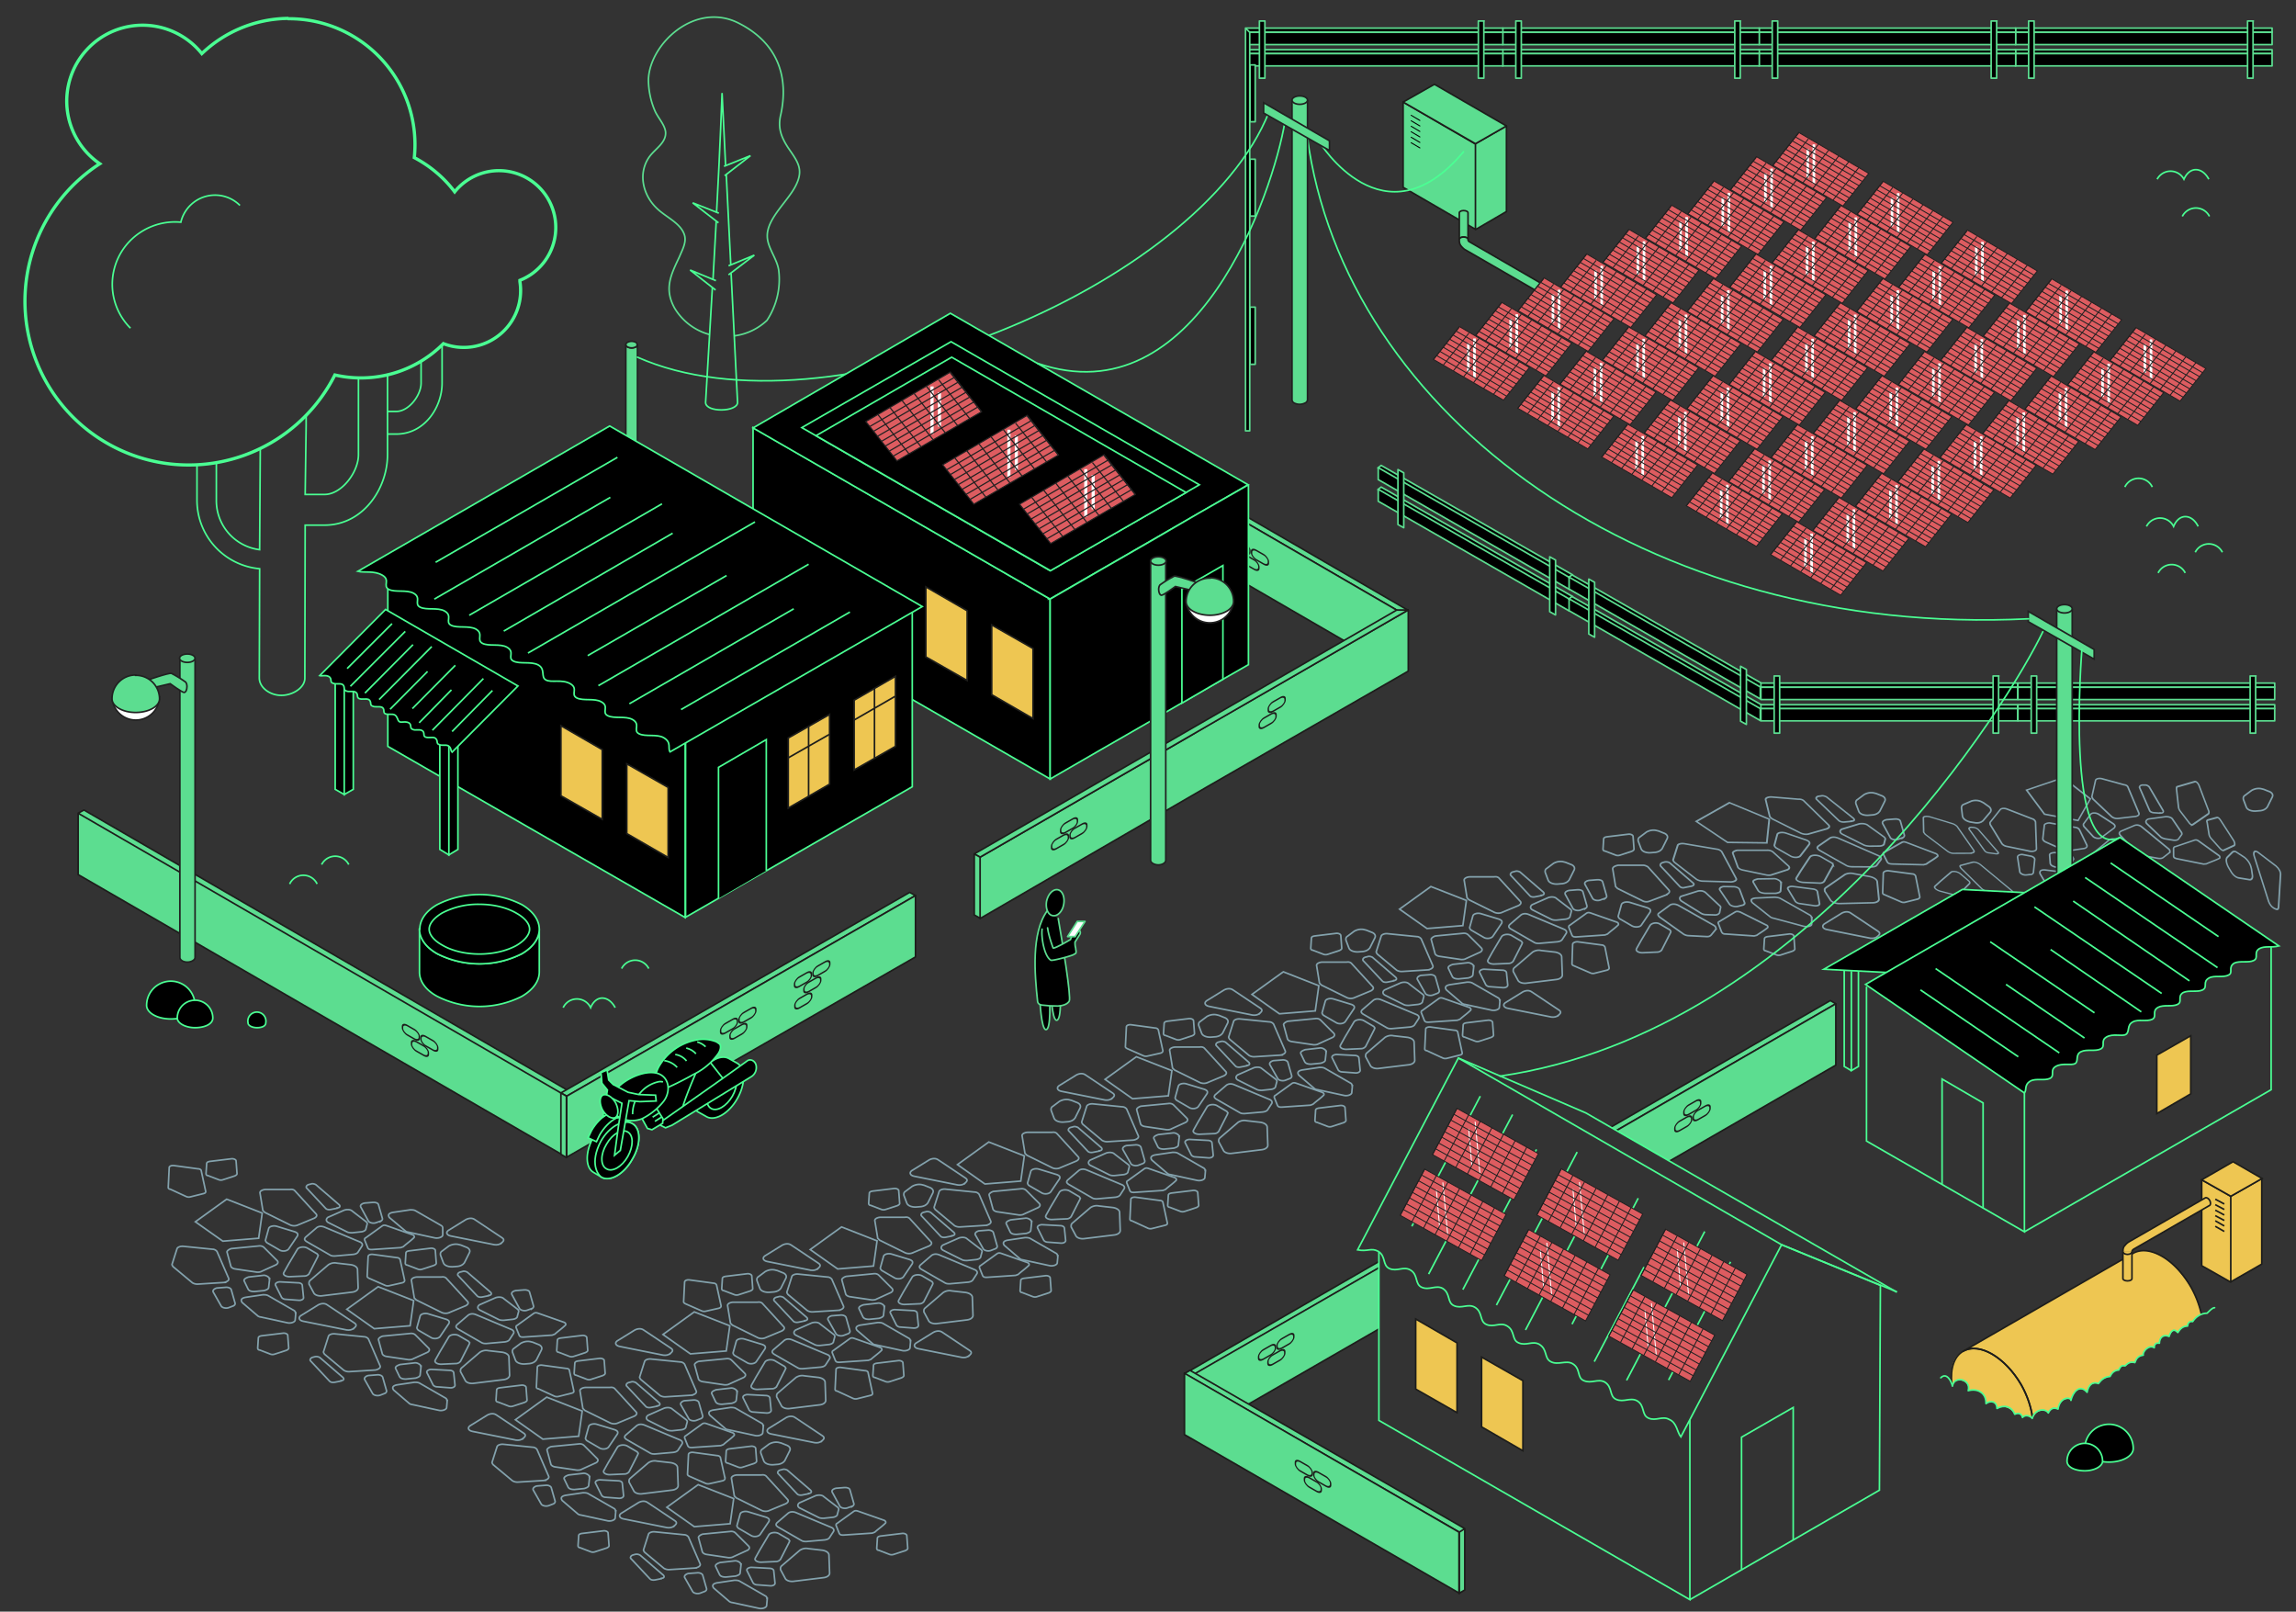 <svg xmlns="http://www.w3.org/2000/svg" xmlns:xlink="http://www.w3.org/1999/xlink" width="711" height="499" fill="none" viewBox="0 0 711 499"><rect x="0" y="0" width="711" height="499" fill="#333333" stroke="none"/><defs><path id="a" d="M294.8 382.7l-2 .4c-.6.1-1.2 0-1.5-.3l-6-6.4c-.2-.4.1-.8.6-1l.8-.2c.5-.2 1.1 0 1.5.2l7.2 6.2c.6.6 0 1-.6 1zm23.8 9.1c-1 1-2.2 1.8-3.3 2.8l-.8.3-8.9.6c-.6 0-1 0-1.3-.5l-1-2.5c0-.2 0-.5.3-.6l5-3.6c.5-.4.9-.4 1.5-.2l8 2.8c.6.2.7.7.5.9zm-30.9-6l-5.3 2.2a3 3 0 01-2.1-.1l-7.9-3.9-.6-.6-.9-5.5c0-.6 1-1 1.8-1h7.5c.6-.1 1.2 0 1.6.5l6.5 7.1c.5.6-.2 1.1-.6 1.3zm-16.1-1.6l-1.1 7.8-11.1.9-8.5-6 9.7-7zm32.5 3.4l-.4 1.5c0 .4-.6.8-1.4.9l-2.8.3c-.5 0-1 0-1.5-.2l-6-3c-.8-.5-.6-1.2 0-1.6l5-2.2c1-.3 2-.2 2.5.3l4.3 3.3c.2.2.4.5.3.7zm-21.6 3.7l-2.7 4c-.5.7-2 .9-2.9.3l-3.8-2.2c-.3-.2-.5-.6-.5-.8l1-3.6c.2-.7 1.5-1 2.5-.7l5.6 1.7c1 .4 1 .8.8 1.3zm20 3.1l-1.3 2c-.4.4-.8.5-1.4.6l-5.7.5c-.5 0-1 0-1.5-.3l-7.3-4.2c-.7-.5-.7-.8-.3-1.3l3.5-3c.7-.5 1.6-.5 2.5-.1l11 4.6c.7.4.7.9.5 1.2zm-26.6 5.8l-4.4 2c-.5.3-1 .3-1.5.3l-6.8-1c-.7-.1-1.2-.5-1.3-.8l-1.2-4.4c-.1-.4.8-1 1.4-1.1l8.3-.8c.7-.1 1.3 0 1.8.5l4 4c.5.5.2 1-.3 1.3zm-16.2 5.5l-8 .5a3 3 0 01-1.7-.4l-6-5c-.2-.3-.4-.6-.3-.8l1.5-4.7c.1-.5 1-.9 2-.8l9 .9c.6 0 1.1.3 1.4.7l3.6 8.3c.3.7-.8 1.2-1.5 1.3zm29.2-8.3l-.1.3-2.7 5.3a1.8 1.8 0 01-1.5.7l-4.5.2c-1 0-1.9-.4-1.9-1l.1-.3 1.4-2.5 2.8-4.7c.5-.7 2-.9 3-.4l2.9 1.7a.9.9 0 01.5.7zm12.4 9.9c0 .7-.8 1.3-2 1.4l-9 1.1c-1.2.2-2.5-.2-2.8-1l-1.4-2.6v-.4a1 1 0 01.4-.8l5.6-4.8c.8-.5 1.7-.7 2.6-.5l4.4.5c1.1.2 1.9.7 2 1.4zm-27.4-2.8l-.3 2.7c0 .5-.7.8-1.4 1l-3 .3c-1 0-1.7-.2-2-.8l-1.2-2.5c-.2-.6.8-1 1.4-1.2l4.4-.5c1-.2 2.1.7 2 1zm10.5 5.9c0 .5-.7.9-1.6.8l-4-.3c-.5 0-1-.3-1.2-.6l-1.9-3.8c-.2-.6.7-1 1.4-1l5.6.3c.7 0 1.2.3 1.3.7zm-21.9 2.6l-1.3.5c-.9.3-2 0-2.3-.5l-2.5-4.4c-.2-.6.6-1.1 1.2-1.2l2.6-.2c.8-.1 1.6.2 1.8.7l1.2 4.2c.1.4-.3.8-.7.9zm19.5 2.1l-.2 2.2c0 .6-1.2 1.1-2.3.9l-8.3-1.8a2 2 0 01-.9-.3l-4.9-4.2c-.7-1 .1-1.4 1-1.6l5.4-.8c.6 0 1.2 0 1.7.3l8 4.6c.3.2.4.5.4.7z"/><path id="o" d="M523.7 274.4l-2 .4c-.6.2-1.2 0-1.5-.3l-6-6.4c-.2-.4.1-.8.6-1l.7-.2c.6-.1 1.2 0 1.6.3l7.2 6.2c.6.5 0 .9-.6 1zm7.6 13.4l-1.4 1.7c-.4.4-.7.5-1.3.5l-5.8-.3a3 3 0 01-1.5-.5L514 284c-.7-.6-.7-1-.2-1.3l3.4-2.5c.7-.4 1.7-.3 2.5.1l11 6.2c.8.5.7 1 .6 1.3zM516.2 277l-5.3 2c-.7.3-1.4.3-2.1 0l-7.9-3.9-.6-.6-.9-5.5c0-.6 1-1 1.8-1.1h7.6c.5 0 1 .2 1.5.5l6.5 7.2c.5.6-.2 1.1-.6 1.3zm1.2 11.5l-.1.3-2.7 5.3a1.8 1.8 0 01-1.5.7l-4.5.2c-1 0-1.9-.4-1.9-1l.1-.3 1.4-2.5 2.8-4.7c.5-.7 2-1 3-.4l2.9 1.7a.9.9 0 01.5.7z"/><path id="h" stroke="#83a2ad" stroke-width=".5" d="M288.9 369.3l-1.6 3.2c-.5.7-1.3 1-2 1.1l-1.2.1c-1.5.2-3-.3-3.3-1.2l-.9-2.4c-.1-.5 0-1 .6-1.3l2-1.5c1.3-.7 2.5-.7 3.7-.3l1.5.6c1 .3 1.5 1 1.2 1.7z"/></defs><use id="b" stroke="#83a2ad" stroke-width=".5" display="inline" xlink:href="#a"/><use width="100%" height="100%" transform="translate(45.6 -26.3)" xlink:href="#b"/><use width="100%" height="100%" transform="translate(-45.6 26.3)" xlink:href="#b"/><use width="100%" height="100%" transform="translate(-44.4 79.8)" xlink:href="#b"/><use width="100%" height="100%" transform="translate(-91.3 52.7)" xlink:href="#b"/><use width="100%" height="100%" transform="translate(-143.5 18.5)" xlink:href="#b"/><use width="100%" height="100%" transform="translate(91.3 -52.7)" xlink:href="#b"/><use width="100%" height="100%" transform="translate(136.8 -79)" xlink:href="#b"/><use width="100%" height="100%" transform="translate(182.5 -105.4)" xlink:href="#b"/><use width="100%" height="100%" transform="matrix(1.099 .091 .057 .954 227.5 -137.6)" xlink:href="#b"/><path id="e" fill="none" stroke="#83a2ad" stroke-width=".5" d="M300.2 419.7c-.7.6-1.5.7-2.3.6l-13.5-2.7c-1.1-.2-1.7-1-.8-1.7l5.5-3.4c1-.5 2-.5 2.7 0l8.4 5.6c.9.6.6 1 0 1.6z" display="inline"/><path id="c" fill="none" stroke="#83a2ac" stroke-width=".5" d="M325.5 399.6c0 .3-.3.5-.7.7l-3.7 1.2a2 2 0 01-1.2 0l-3.4-1.3c-.4 0-.6-.3-.6-.6l.2-3.1c0-.4.4-.6 1-.7l6.6-.8c.7-.1 1.4.2 1.5.6z" display="inline"/><use width="100%" height="100%" transform="translate(-44.4 79.8)" xlink:href="#c"/><use width="100%" height="100%" transform="translate(91.3 -52.7)" xlink:href="#c"/><g id="d" stroke="#83a2ad" display="inline"><path stroke-width=".5" d="M270.2 431.5c0 .3-.3.5-.8.6l-4 1a2 2 0 01-1.2-.1l-5-2.3c-.4 0-.6-.3-.6-.5l.3-6.2c0-.4.7-.7 1.5-.6l7.4 1c.5 0 .9.2 1 .5l1.4 6.5s0 0 0 0z"/><use width="100%" height="100%" transform="translate(-45.6 26.3)" xlink:href="#c"/></g><use id="f" width="100%" height="100%" x="0" y="0" display="inline" transform="translate(91.3 -52.7)" xlink:href="#d"/><use width="100%" height="100%" transform="translate(-92.5 -.7)" xlink:href="#d"/><use width="100%" height="100%" transform="translate(-92.5 -.7)" xlink:href="#e"/><use width="100%" height="100%" transform="translate(-138.1 25.6)" xlink:href="#e"/><use width="100%" height="100%" transform="translate(-143.5 18.5)" xlink:href="#c"/><use width="100%" height="100%" transform="translate(-162.3 33.9)" xlink:href="#c"/><use id="k" width="100%" height="100%" x="0" y="0" display="inline" transform="translate(-1.3 -53.4)" xlink:href="#e"/><use id="n" width="100%" height="100%" x="0" y="0" display="inline" transform="translate(-46.9 -27)" xlink:href="#c"/><path id="g" fill="none" stroke="#83a2ad" stroke-width=".5" d="M288.9 369.3l-1.6 3.2c-.5.7-1.3 1-2 1.1l-1.2.1c-1.5.2-3-.3-3.3-1.2l-.9-2.4c-.1-.5 0-1 .6-1.3l2-1.5c1.3-.7 2.5-.7 3.7-.3l1.5.6c1 .3 1.5 1 1.2 1.7z" display="inline"/><use width="100%" height="100%" transform="translate(91.3 -52.7)" xlink:href="#f"/><use width="100%" height="100%" transform="translate(-121.2 48.6)" xlink:href="#g"/><g id="i" display="inline"><g transform="translate(-45.5 26.4)"><use width="100%" height="100%" transform="translate(-1.3 -53.4)" xlink:href="#e"/><use width="100%" height="100%" transform="translate(-46.9 -27)" xlink:href="#c"/><use stroke-width=".5" xlink:href="#h"/></g><path stroke="#83a2ac" stroke-width=".5" d="M223.3 404.4c0 .3-.3.6-.8.7l-4 .9a2 2 0 01-1.2-.1l-5-2.2c-.4-.2-.6-.4-.6-.6l.3-6.1c0-.5.7-.8 1.5-.7l7.4 1c.5 0 .9.3 1 .6l1.4 6.4v.1z"/></g><use width="100%" height="100%" transform="translate(1.2 53.4)" xlink:href="#i"/><use width="100%" height="100%" transform="translate(-98 -7.9)" xlink:href="#i"/><use width="100%" height="100%" transform="translate(136.8 -79)" xlink:href="#i"/><g id="l" display="inline"><use width="100%" height="100%" transform="translate(-136.9 79)" xlink:href="#c"/><use width="100%" height="100%" transform="translate(-91.3 52.7)" xlink:href="#e"/><path stroke="#83a2ad" stroke-width=".5" d="M204.8 488.8l-2 .4c-.6.1-1.2 0-1.5-.3l-6-6.4c-.2-.4.1-.8.6-1l.7-.2c.6-.2 1.2 0 1.6.2l7.2 6.2c.6.6 0 1-.6 1z"/></g><path id="j" fill="none" stroke="#83a2ad" stroke-width=".5" d="M263.8 466.4l-1.4.5c-.8.3-2 0-2.3-.5l-2.4-4.4c-.3-.6.5-1.1 1.2-1.2l2.5-.2c.9-.1 1.7.2 1.8.7l1.2 4.2c.2.5-.3.8-.6 1z" display="inline"/><use width="100%" height="100%" transform="translate(-99.2 -61.2)" xlink:href="#j"/><g transform="translate(136.9 -79)"><use width="100%" height="100%" transform="translate(-46.9 -27)" xlink:href="#c"/><use stroke-width=".5" xlink:href="#h"/></g><use width="100%" height="100%" transform="translate(45.6 -26.3)" xlink:href="#k"/><use id="m" width="100%" height="100%" x="0" y="0" display="inline" transform="translate(45.6 -26.3)" xlink:href="#g"/><use width="100%" height="100%" transform="translate(-190.4 -8.6)" xlink:href="#b"/><use width="100%" height="100%" transform="translate(-99.2 -61.2)" xlink:href="#l"/><use width="100%" height="100%" transform="translate(-146 -88.3)" xlink:href="#j"/><path stroke="#83a2ad" stroke-width=".5" d="M137.1 380.2v2.2c0 .6-1.3 1.1-2.4.9l-8.3-1.8a2 2 0 01-.8-.3l-5-4.2c-.7-1 .1-1.4 1-1.6l5.4-.8c.6 0 1.2 0 1.7.3l8 4.6c.3.2.4.5.4.7z"/><use width="100%" height="100%" transform="translate(-206.5 -62.5)" xlink:href="#d"/><use width="100%" height="100%" transform="translate(182.5 -105.4)" xlink:href="#e"/><path id="p" fill="none" stroke="#83a2ad" stroke-width=".5" d="M498.3 299.8c0 .2-.3.5-.7.6l-4 1a2 2 0 01-1.2-.2l-5.1-2.2c-.3-.1-.5-.3-.5-.6l.2-6c0-.5.8-.8 1.5-.8l7.5 1c.5 0 .8.3 1 .6l1.3 6.5s0 0 0 0z" display="inline"/><use width="100%" height="100%" transform="translate(233.1 -188.2)" xlink:href="#j"/><use width="100%" height="100%" transform="translate(227 -185.1)" xlink:href="#j"/><use width="100%" height="100%" transform="translate(153 -73.7)" xlink:href="#m"/><path stroke="#83a2ad" stroke-width=".5" d="M547.4 287.2c-1 .9-2.3 1.6-3.4 2.4l-.8.2-8.8-.6c-.6 0-1-.1-1.3-.7l-1-2.6c-.1-.2 0-.4.2-.5l5-3c.5-.3.9-.2 1.6 0l8 4c.6.2.6.7.5.8zm-14.6-6.1l-.3 1.5c-.2.4-.7.7-1.4.7l-2.9-.1a3 3 0 01-1.4-.4l-6.1-3.8c-.8-.6-.6-1.3 0-1.5l5.1-1.6c1-.2 1.9 0 2.5.6l4.2 3.9c.3.2.4.5.3.7z"/><use width="100%" height="100%" transform="translate(281.3 -129.8)" xlink:href="#e"/><use width="100%" height="100%" transform="translate(230.3 -105.8)" xlink:href="#c"/><use width="100%" height="100%" transform="translate(227.4 -109.7)" xlink:href="#n"/><use id="q" width="100%" height="100%" x="0" y="0" display="inline" transform="translate(227.4 -109.7)" xlink:href="#g"/><path stroke="#83a2ad" stroke-width=".5" d="M511 282.4l-2.7 4c-.4.7-2 .8-2.9.3l-3.8-2.2c-.3-.2-.5-.6-.5-.8l1-3.6c.2-.7 1.5-1 2.6-.7l5.5 1.7c1 .4 1 .8.8 1.3z"/><use stroke="#83a2ad" stroke-width=".5" xlink:href="#o"/><use width="100%" height="100%" transform="translate(96.2 -22)" xlink:href="#p"/><use width="100%" height="100%" transform="translate(67.4 -11.6)" xlink:href="#q"/><use width="100%" height="100%" transform="rotate(13.6 600.5 675)" xlink:href="#q"/><use width="100%" height="100%" transform="translate(325.3 -207)" xlink:href="#j"/><use width="100%" height="100%" transform="translate(187.4 -12.9)" xlink:href="#q"/><use width="100%" height="100%" transform="matrix(.504 .979 -.864 .306 915.8 -87)" xlink:href="#i"/><use stroke="#83a2ad" stroke-width=".5" transform="matrix(.949 .287 -.138 .772 158.8 -97.8)" xlink:href="#o"/><use stroke="#83a2ad" stroke-width=".5" transform="matrix(.907 .248 -.359 .892 538.9 -162.7)" xlink:href="#a"/><g id="t"><use width="100%" height="100%" transform="translate(0 6.7)" xlink:href="#r"/><g id="r" fill="#000" stroke-linecap="round" stroke-linejoin="round" stroke-width=".5"><path stroke="#5cdd90" d="M486 178.8l1-.8-59.3-33.9-1 .8"/><path stroke="#5CDD90" d="M486 182.5v-3.7l-59.2-34v3.7l59.2 34z"/></g><path id="s" fill="#000" stroke="#5CDD90" stroke-linecap="round" stroke-linejoin="round" stroke-width=".5" d="M434.7 163.4v-17l-1.8-1v17l1.8 1z"/><use width="100%" height="100%" transform="translate(47 27)" xlink:href="#s"/></g><use width="100%" height="100%" transform="translate(59.1 33.9)" xlink:href="#t"/><use width="100%" height="100%" transform="translate(.8 202.8)" xlink:href="#u"/><use width="100%" height="100%" transform="translate(236.8 157.5)" xlink:href="#v"/><use width="100%" height="100%" transform="translate(-78.8 202.8)" xlink:href="#u"/><g id="u" fill="#000" fill-opacity="1" stroke="#5CDD90" stroke-linecap="round" stroke-linejoin="round" stroke-width=".5"><path d="M703.6 8.7h-79.5V10h79.5V8.7zm0 6.7h-79.5v1.2h79.5v-1.2z"/><path d="M703.6 10h-79.5v3.8h79.5V9.9zm0 6.6h-79.5v3.8h79.5v-3.8z"/><path d="M629.9 6.5h-1.7v17.7h1.7V6.5zm67.9 0H696v17.7h1.7V6.5z"/></g><use transform="translate(-79.4)" xlink:href="#u"/><use transform="translate(-158.8)" xlink:href="#u"/><use transform="translate(-238.2)" xlink:href="#u"/><path fill="#eec652" stroke="#eec652" stroke-linecap="round" stroke-width=".5" d="M604.6 428.2c1.5-2 5.4-1 5.2 1.9 2.2-.4 5.2 1 5.5 3.9 1.6-.6 2.7-.2 3.4 1.6 2-.7 3.9.1 5.4 1.9 1-.3 1.7-.2 2.3.9 1-.3 2-.2 3 .3 1.3-2.6 3.5-2.4 4.9-1.8.5-.8 1.7-1.3 2.8-1 .6-2 1.7-3.2 4-3 1-2.3 2.5-3.9 5-2.5.7-1.5 1.6-2.7 3.6-2.3.7-1 2-1.7 3.5-2.1.6-1.1 1.3-1.9 2.7-2 .5-.9.8-1.4 2-1.3.8-.8 1.8-1.3 3.1-1 .3-1.2 1-2 2.4-2.3a3.1 3.1 0 013.4-2.5c.3-.8.6-1.2 1.6-1.3.1-1.5 1.5-2.8 3.2-2.1.5-1.2 1.3-2.4 2.8-1.3.3-.9 1.5-1.5 2.7-1.9.3-.9.7-1.4 1.8-1.4.6-.9 1.5-1.6 2.4-2.2-1.3-6-4.1-10-8-14.4a16 16 0 00-8.4-4.7h-1.1c-1 0-2 0-3 .6l-50.4 29c-2 1.3-6.8 2-5.8 11z"/><path stroke="#5cdd90" stroke-width=".5" d="M219.8 103.6a18.1 18.1 0 01-10.9-8.2c-3.3-6-1.2-10.2 1.5-15.9 1-2.4 2.5-4.9 1.3-7.4-1.4-3.2-5.6-5-8.2-7.5-4.6-4.3-6-11.2-2.3-16.2 1.9-2.5 5.2-4.3 4.9-7.6-.3-2.3-2.4-4.4-3.3-6.5-1.3-3-2-6.4-2-9.7.4-11.2 14.7-24.4 28.2-17.3 12.2 6.3 15.2 16.9 12.8 28.1-1 4 0 6.9 2.3 10.4 2.8 4.1 4.8 6.5 2.5 11.3-2.3 5-9.1 10.4-9 16 0 3.7 3.3 7.2 3.6 11.1a23 23 0 01-3.7 15 18 18 0 01-10.2 4.8"/><path fill="#000" stroke="#5cdd90" stroke-linecap="round" stroke-linejoin="round" stroke-width=".5" d="M388.7 20.1h-1.6v17.6h1.6zm0 29.2h-1.6v17.6h1.6zm0 45.8h-1.6v17.7h1.6zm-1.7 38.3h-1.3V8.7L387 10z"/><path fill="#5CDD90" stroke="#212121" stroke-width=".5" d="M193.8 106.7a.9.9 0 00.5.7 2.8 2.8 0 002.6 0 .9.9 0 00.5-.7v69.1a.9.9 0 01-.5.8 2.8 2.8 0 01-2.6 0 .9.9 0 01-.5-.8v-69.1z"/><path fill="#5CDD90" stroke="#212121" stroke-width=".5" d="M193.8 106.7a.9.9 0 01.5-.7 2.8 2.8 0 012.6 0 .8.8 0 01.3 1.1c0 .2-.2.3-.3.3a2.8 2.8 0 01-2.6 0 .9.9 0 01-.5-.7v0z"/><path stroke="#4AFF93" stroke-linecap="round" stroke-linejoin="round" stroke-width=".5" d="M197.4 110.6c58.6 26 174-21.6 195.6-76"/><path fill="#000" stroke="#4AFF93" stroke-width=".5" d="M325.2 241.2l-92-53v-55.8l92 53.1v55.7z"/><path fill="#5CDD90" stroke="#1D1D1B" stroke-linecap="round" stroke-linejoin="round" stroke-width=".5" d="M432.5 188.9l-137-79.5 1.7-1L436.1 189h-3.6z"/><path fill="#5CDD90" stroke="#1D1D1B" stroke-linecap="round" stroke-linejoin="round" stroke-width=".5" d="M432.5 207.8l-137-79.4v-19l137 79.5v18.9z"/><path fill="#5CDD90" stroke="#1D1D1B" stroke-linecap="round" stroke-linejoin="round" stroke-width=".5" d="M436 188.9l-47.5 27.4v0l-14.3 8.2-6.4 3.8v0l-64.3 37.1v19l70.7-41 61.9-35.6v-19z"/><path fill="#000" stroke="#4AFF93" stroke-width=".5" d="M325.2 185.5l-92-53L294.3 97l92.2 53.1-61.4 35.4z"/><path fill="#000" stroke="#4AFF93" stroke-width=".5" d="M248.3 132.4l46.2-26.6 76.9 44.3-46.2 26.6-76.9-44.3z"/><path fill="#000" stroke="#4AFF93" stroke-width=".5" d="M252.7 134.9l42-24.3 72.6 41.9-42 24.2-72.6-41.8z"/><g stroke="#1d1d1b" stroke-linecap="round" stroke-linejoin="round" stroke-width=".5" transform="matrix(.868 .496 0 1 257.2 -150.6)"><rect width="6" height="2.9" x="143.6" y="245.6" rx="1.7" ry="1.2"/><rect width="6" height="2.9" x="150.2" y="245.7" rx="1.7" ry="1.2"/><rect width="6" height="2.9" x="146.8" y="249" rx="1.7" ry="1.2"/></g><path fill="#000" stroke="#4AFF93" stroke-width=".5" d="M386.6 150.1l-15.4 8.8-15.3 8.9-15.3 8.8-15.4 8.9v55.7l15.4-8.9 15.3-8.8 15.3-8.9 15.4-8.8V150z"/><path fill="#000" stroke="#4AFF93" stroke-width=".5" d="M366 217.7l12.7-7.4v-35.2l-12.7 7.3v35.3zm-153.8 66.4l-92.1-53v-55.7l92.1 53v55.7z"/><path id="A" fill="#EEC652" stroke="#1D1D1B" stroke-width=".5" d="M186.5 253.7l-12.8-7.3v-21.7l12.8 7.4v21.6zm20.4 11.8l-12.8-7.4v-21.6l12.8 7.3v21.7z"/><path fill="#000" stroke="#4AFF93" stroke-width=".5" d="M136.2 228.6l2.8 1.6v34.5l-2.8-1.7v-34.4zm2.8 1.6l2.8-1.6V263l-2.8 1.7v-34.5zM103.8 210l2.8 1.6V246l-2.8-1.6v-34.5zm2.8 1.6l2.8-1.7v34.5l-2.8 1.6v-34.4z"/><path fill="#000" stroke="#4aff93" stroke-width=".5" d="M119.4 188.7L99 209.2c.7.2 1.8-.3 2.9.3 1 .7.2 1.7 1.1 2 1 .5 2.1 0 3 .4 1 .6.2 1.6 1.1 2 1 .5 2.1-.1 3 .4 1 .6.2 1.6 1.1 2 .9.4 2-.1 3 .3 1 .7.2 1.7 1.1 2 .9.5 2 0 3 .4 1 .6.2 1.6 1 2 1 .4 2.2-.1 3 .4.8.5.8 1.6 1.3 2 .6.5 1.8-.2 3 .4 1 .6.2 1.6 1.1 2 .9.5 2-.1 3 .4 1 .6.2 1.6 1 2 1 .4 2.2-.1 3 .3 1.1.7.3 1.7 1.2 2 .9.5 2 0 2.9.4 1 .6.7 1.5 1.2 2l20.4-20.5z"/><path stroke="#4AFF93" stroke-width=".5" d="M107.5 207l13.9-13.9m-12.9 19.4l17-17M113 214.6l14.9-15m-10.5 17l16.3-16.4m-12.9 19.4l11.6-11.7m-4.7 11.5L141 206m-11.2 17.8l10-10.2m-5.9 12.5l15.8-16m-9.7 16.4l12.5-12.7"/><path fill="#000" stroke="#4AFF93" stroke-width=".5" d="M282.5 243.6L212.3 284v-55.7l70.2-40.5v55.7z"/><path fill="#000" stroke="#4aff93" stroke-width=".5" d="M222.5 278.2v-40.6l14.8-8.6v40.6"/><path fill="#5CDD90" stroke="#1D1D1B" stroke-linecap="round" stroke-linejoin="round" stroke-width=".5" d="M175.4 339.4L24.2 251.8l1.8-1 151.2 87.6-1.8 1zm0 18.9L24.2 270.8v-19l151.2 87.6v19z"/><path fill="#5CDD90" stroke="#1D1D1B" stroke-linecap="round" stroke-linejoin="round" stroke-width=".5" d="M283.5 277.3l-108 62.1-1.8-1 108-62.1 1.8 1z"/><path fill="#5CDD90" stroke="#1D1D1B" stroke-linecap="round" stroke-linejoin="round" stroke-width=".5" d="M175.4 339.4v19l-1.7-1v-19l1.7 1zm108.1-62.1v19l-108 62v-18.9l108-62.1zM436 188.9h-3.5l-130.8 75.5 1.8 1L436 188.9z"/><path fill="#5CDD90" stroke="#1D1D1B" stroke-linecap="round" stroke-linejoin="round" stroke-width=".5" d="M301.7 264.4v18.9l1.8 1v-18.9l-1.8-1z"/><path fill="#5cdd90" stroke="#1d1d1b" stroke-linecap="round" stroke-linejoin="round" stroke-width=".5" d="M498.8 349l68-39.2 1.7 1-68 39.3M427 392.6l-58.4 33.7-1.7-1 60.1-34.7"/><path fill="#5CDD90" stroke="#1D1D1B" stroke-linecap="round" stroke-linejoin="round" stroke-width=".5" d="M368.5 426.3v18.9l-1.7-1v-19l1.7 1z"/><path fill="#5cdd90" stroke="#1d1d1b" stroke-linecap="round" stroke-linejoin="round" stroke-width=".5" d="M500.5 350.1l68-39.3v19L517 359.5m-90 52l-58.5 33.7v-19l58.4-33.6"/><path fill="#5CDD90" stroke="#1D1D1B" stroke-linecap="round" stroke-linejoin="round" stroke-width=".5" d="M451.9 474.4l-85.1-49.1 1.7-1 85.1 49-1.7 1.1zm0 18.9l1.7-1v-19l-1.7 1.1v19z"/><path fill="#5CDD90" stroke="#1D1D1B" stroke-linecap="round" stroke-linejoin="round" stroke-width=".5" d="M451.9 493.3l-85.1-49.1v-19l85 49.2v19z"/><path fill="#000" stroke="#4aff93" stroke-width=".5" d="M188.8 131.9l-78 45s0 0 0 0c2 .5 5-.3 7.6 1.2 2.6 1.5 0 3.3 2 4.4 2 1 5.5 0 7.7 1.2 2.5 1.4 0 3.3 2 4.3s5.5 0 7.6 1.2c2.6 1.5 0 3.4 2 4.4 2 1 5.5 0 7.7 1.2 2.5 1.5 0 3.3 2 4.4 2 1 5.5 0 7.6 1.2 2.6 1.5 0 3.3 2 4.3s5.5 0 7.7 1.2c2.3 1.3.7 3.7 2.3 4.6 1.6 1 5-.3 7.6 1.2 2.6 1.5 0 3.3 2 4.4 2 1 5.5 0 7.6 1.2 2.6 1.4 0 3.3 2 4.3s5.6 0 7.7 1.2c2.6 1.5 0 3.4 2 4.4 2 1 5.5 0 7.6 1.2 2.6 1.5 1.2 3.3 2 4.4 0 0 0 0 0 0l78.1-45z"/><path stroke="#4AFF93" stroke-width=".5" d="M134.9 174.1l56.3-32.5m-56.7 43.9L189 154m-43.7 36.5L205 156m-49 39.4l52.3-30.3m-44.8 37.1l70.3-40.6M182 203l43-24.8m-39.7 34.1l65.1-37.6m-55.5 43.2l50.9-29.4m-34.9 31.2l52.3-30.2"/><path stroke="#4aff93" stroke-width=".5" d="M523.3 439.7v55.6L427 439.8v-52.2m96.3 107.7l58.7-33.9.3-63.4-30.6-12.6m-100.1-57.8l39.5 17 96.3 55.5"/><path stroke="#4aff93" stroke-width=".5" d="M539.3 486v-41l16-9.2v41M451.6 327.6L420.4 387c3.1.6 4.2-.7 6.3.4 2.6 1.5 1.3 4.4 3.6 5.4s4.3-.8 6.4.4c2.6 1.5 1.3 4.4 3.6 5.4s4.3-.8 6.4.3c2.6 1.6 1.3 4.4 3.6 5.4s4.2-.7 6.3.4c2.7 1.5 1.4 4.4 3.7 5.4 2.3 1 4.2-.8 6.3.4 2.7 1.5 1.4 4.4 3.7 5.3 2.3 1 4.2-.7 6.3.4 2.7 1.6 1.5 4.3 3.6 5.4 2.2 1.2 4.7-.5 6.7.6 2.7 1.5 1.3 4.4 3.6 5.3 2.3 1 4.3-.7 6.4.4 2.6 1.6 1.3 4.4 3.6 5.4s4.3-.7 6.4.4c2.6 1.5 1.3 4.4 3.6 5.4s4.3-.8 6.4.4c2.4 1 2.4 3.9 3.6 5.4l31.2-59.5z"/><path stroke="#4AFF93" stroke-width=".5" d="M437.2 379.7l21.2-40.3m-16 55.1l26-49.4M453 399.3l22.8-43.4m-12.4 48.2l25-47.4m-16 55.1l17.8-34m-3.4 32.2l20.5-39m-13.6 50.6l15.4-29.3m-5.4 35.1l24.2-46.1m-11.2 46l19.2-36.6"/><g id="z" stroke-width=".3"><path fill="#dd5c60" stroke="#212121" d="M443.6 357.5l25.2 14 7.6-14.3-25.2-14z"/><path stroke="#fff" d="M454.8 349.5l1 11.6m1-13.8l1.5 16.2"/><path stroke="#212121" d="M465.2 369.6l7.6-14.4m-11.2 12.4l7.6-14.4M458 365.5l7.6-14.3m-11.2 12.3l7.6-14.3m-11.2 12.3l7.6-14.3m-11.2 12.3l7.6-14.3m-11.2 12.3l7.6-14.4m24.3 15.9l-25.3-14m24.3 15.8l-25.2-14m24.3 15.8l-25.2-14m24.2 15.8l-25.2-14m24.3 15.8l-25.2-14.1m24.2 15.9l-25.2-14.1m24.3 15.9l-25.2-14.1"/></g><path fill="#5CDD90" stroke="#1D1D1B" stroke-linecap="round" stroke-linejoin="round" stroke-width=".5" d="M434.5 31.6l22.4 13V71l-22.4-13V31.7zm22.4 12.9l9.6-5.5v26.5l-9.6 5.6V44.5z"/><path fill="#5CDD90" stroke="#1D1D1B" stroke-linecap="round" stroke-linejoin="round" stroke-width=".5" d="M434.5 31.6l9.7-5.5L466.5 39l-9.6 5.5-22.4-12.9z"/><path stroke="#000" stroke-linecap="round" stroke-linejoin="round" stroke-width=".3" d="M437 35.7l2.7 1.6m-2.7.1l2.7 1.6m-2.7.1l2.7 1.6m-2.7.1l2.7 1.6m-2.7.1l2.7 1.6m-2.7.1l2.7 1.6"/><path stroke="#4aff93" stroke-width=".5" d="M226.4 84.6l2 40c0 3-9.9 3.2-9.9 0l2.1-35.6m.2-2.6l1-18m.1-2.6c1.1-19.9 1.7-37 1.7-37l1.1 22.5m.2 2.7l1.4 28"/><path stroke="#4AFF93" stroke-width=".5" d="M224.2 51.5l8.2-3.3-8 6.2m1.2 27.9l8-3.3-8 6.1m-3-19.1l-8.1-3.2 8 6.2m-.8 17.9l-8-3.3 7.9 6.2"/><path fill="#000" stroke="#4AFF93" stroke-width=".5" d="M130 287.7c0 2.7 1.7 5.5 5.4 7.6a29 29 0 0026.2 0c3.6-2.1 5.4-4.9 5.4-7.6V301c0 2.7-1.8 5.4-5.4 7.5a29 29 0 01-26.2 0c-3.7-2-5.5-4.8-5.5-7.5v-13.3z"/><path fill="#000" stroke="#4AFF93" stroke-width=".5" d="M130 287.7c0-2.7 1.7-5.5 5.4-7.6a29 29 0 0126.2 0c3.6 2.1 5.4 4.9 5.4 7.6 0 2.7-1.8 5.5-5.4 7.6a29 29 0 01-26.2 0c-3.7-2.1-5.5-4.9-5.5-7.6z"/><path fill="#000" stroke="#4AFF93" stroke-width=".5" d="M148.5 295.4c-4.4 0-8.6-1-11.6-2.8-2.5-1.4-4-3.2-4-4.9 0-1.7 1.5-3.5 4-5a24 24 0 0111.6-2.7c4.3 0 8.5 1 11.5 2.8 2.5 1.4 4 3.2 4 4.9 0 1.7-1.5 3.5-4 5-3 1.7-7.2 2.7-11.5 2.7zm79.8 33.8l-2.5-1.4c-2.7-1.6-7 1-9.6 5.5-2.6 4.6-2.6 9.5 0 11l2.5 1.4c2.6 1.6 7-.9 9.6-5.5 2.6-4.5 2.6-9.5 0-11z"/><path stroke="#4AFF93" stroke-width=".5" d="M226.8 331.8c1.8 1 1.8 4.4 0 7.6-1.8 3.1-4.8 4.9-6.6 3.8-1.8-1-1.8-4.5 0-7.6"/><path fill="#000" stroke="#4aff93" stroke-width=".5" d="M217.8 326.2l7.7 9.8-15.6 9"/><path fill="#000" stroke="#4AFF93" stroke-width=".5" d="M211.3 343.2c-.1.4-4.4 3-6.8 4.3-7-9.8.6-15 11.8-17.2 0 0-4.4 10-5 13z"/><path fill="#000" stroke="#4AFF93" stroke-width=".5" d="M204.3 348.3l1.8.9 2-.8 24.5-15a3.3 3.3 0 001.6-3c0-1.7-1.6-2.7-2.7-2-7 5.1-26.5 18.7-26.3 18.6"/><path fill="#000" stroke="#4aff93" stroke-width=".5" d="M202.4 341.7l-4.5 3 2.6 4.7 1.4.4 3.3-2 .1-1.4z"/><path stroke="#4AFF93" stroke-width=".5" d="M205 345.8l-2.2 1.4m1.5-2.7l-2.2 1.4"/><path fill="#000" stroke="#4AFF93" stroke-width=".5" d="M195.8 348l-2.4-1.5c-2.7-1.5-7 1-9.6 5.5-2.6 4.6-2.6 9.5 0 11l2.5 1.5c2.6 1.5 7-1 9.5-5.6 2.7-4.5 2.7-9.5 0-11zm19.4-25.9a11 11 0 016.7.5l1 .7c.5.8.1 2-.4 2.8a20 20 0 01-7.8 6.6 92.4 92.4 0 01-7 3.6c-6.2 3-5.6-3.2-3.2-6.8a17 17 0 0110.7-7.4z"/><path fill="#000" stroke="#4AFF93" stroke-width=".5" d="M182.1 352.3l1.1-2.3c2.7-4.6 7-7 9.6-5.5l2.5 1.4c-2.7-1.5-7 1-9.6 5.5l-1 2.1-2.6-1.2z"/><path fill="#000" stroke="#4AFF93" stroke-width=".5" d="M206.3 334.5c1.1 2 .6 4.7-.8 6.5a19.5 19.5 0 01-6.7 5.4c-5.4 2.1-12-1.9-9-7.7 2.4-4.7 13.5-9.7 16.5-4.2z"/><path fill="#000" d="M205.3 335a3 3 0 00-1.6 0 10.2 10.2 0 00-7.8 10"/><path stroke="#4AFF93" stroke-width=".5" d="M205.3 335a3 3 0 00-1.6 0 10.2 10.2 0 00-7.8 10"/><path fill="#000" stroke="#4aff93" stroke-width=".5" d="M186.3 364.5c2.6 1.5 7-1 9.5-5.6 2.7-4.5 2.7-9.5 0-11-2.6-1.5-7.1.8-9.7 5.4-3.6 6.8-1 10.5.2 11.2zm1.5-2.6c-1.9-1-1.9-4.5 0-7.6 1.8-3.2 4.8-4.9 6.6-3.8 1.8 1 1.8 4.4 0 7.6-1.8 3.2-4.8 4.9-6.6 3.8z"/><path fill="#000" d="M205.7 328.4c1.6.2 3 1 4 2.1z"/><path stroke="#4AFF93" stroke-width=".5" d="M205.7 328.4c1.6.2 3 1 4 2.1"/><path fill="#000" d="M209.1 326.5c1.4.2 2.6.9 3.5 2z"/><path stroke="#4AFF93" stroke-width=".5" d="M209.1 326.5c1.4.2 2.6.9 3.5 2"/><path fill="#000" d="M212.5 324.5c1.2.3 2.3.9 3 1.8z"/><path stroke="#4AFF93" stroke-width=".5" d="M212.5 324.5c1.2.3 2.3.9 3 1.8"/><path fill="#000" d="M215.9 322.6c1 .3 1.9.8 2.6 1.5z"/><path stroke="#4AFF93" stroke-width=".5" d="M215.9 322.6c1 .3 1.9.8 2.6 1.5M587.4 400l-35.7-14.6"/><path stroke="#4aff93" stroke-width=".5" d="M573.3 331.5l-2.2-1.3v-29.7m4.4.2v29.5l-2.2 1.3v-30.8"/><path fill="#000" stroke="#4aff93" stroke-width=".5" d="M584.2 301.1l-19.4-1 42.9-24.7 19.5 1"/><path stroke="#4aff93" stroke-width=".5" d="M626.9 381.4l76.4-44V293m-76.4 45.3v43.1L578 353.3v-47.8"/><path stroke="#4aff93" stroke-width=".5" d="M614.1 374v-32.5l-12.7-7.4v32.6"/><path fill="#EEC652" stroke="#1D1D1B" stroke-width=".5" d="M667.9 344.8l10.5-6.1v-18l-10.5 6v18z"/><path fill="#000" stroke="#4aff93" stroke-width=".5" d="M656.5 259.3l49.2 33.6c-2.4.6-4.3-.1-6 .8-2 1.2-.1 2.9-1.8 3.7-1.6.8-4.3 0-6 .8-2.1 1.3-.2 3-1.8 3.7-1.7.9-4.4 0-6 .9-2.2 1.2-.3 2.8-2 3.7-1.6.8-4.2 0-6 .8-2 1.2-.1 2.9-1.8 3.7-1.6.8-4.3 0-6 .9-2.1 1.2-.2 2.8-1.8 3.7-1.7.8-4.4-.1-6 .8-2 1-.9 3.1-2.2 3.9-1.3.7-3.9-.4-6 .8-2 1.2-.1 2.8-1.8 3.7-1.6.8-4.3 0-6 .8-2 .9-.7 3-1.9 3.7-1.2.7-3.9-.3-6 .9-2 1.2-.1 2.8-1.8 3.7-1.7.8-4.3-.1-6 .8-2.1 1.2-1.1 2.8-1.9 3.7 0 0 0 0 0 0l-49.2-33.6z"/><path stroke="#4AFF93" stroke-width=".5" d="M687 290l-33.4-22.8m33.1 32.4l-41-27.9m32.3 32L642 279m27.4 28.6L630 280.8m33.1 32.5L635 294m13.6 19.6l-32.3-22m29.2 29.8l-24.3-16.6m16.5 21.2l-38.3-26.1m25.6 27.3l-30.3-20.7"/><path stroke="#4aff93" stroke-width=".5" d="M111 116.8v24c0 5.4-5.2 12.3-10.5 12.3h-6l.3-21.3v-3.1M80.6 139l-.2 31.2A15.3 15.3 0 0167 155v-11.7m-6 .7v11a21.3 21.3 0 0019.4 21.1l-.1 33.8c0 3 3.3 5.4 6.8 5.4 3.6 0 7.3-2.4 7.3-5.3l.1-47.4h6c12 0 19.5-11.4 19.5-21.8v-24.7m0 11.3h2.7c3.9 0 7.7-5 7.7-8.8v-6.7m6.5-5v11.7c0 7.5-5.4 15.8-14.2 15.8H120"/><path stroke="#4aff93" d="M89.1 5.7a39.3 39.3 0 00-26.6 10.9 23.5 23.5 0 10-31.6 34.1 50.7 50.7 0 1072.8 65.4 36 36 0 0033.6-9.7A17.6 17.6 0 00161 87.2v-.4a17.6 17.6 0 10-20.2-27.4c-3.3-4.4-7.6-8-12.5-10.6a39 39 0 00-39-43z"/><path stroke="#4AFF93" stroke-width=".5" d="M74.3 63.6A10.9 10.9 0 0056 68.8 19.5 19.5 0 0043.4 72a19.2 19.2 0 00-3 29.6"/><path stroke="#4AFF93" stroke-linecap="round" stroke-linejoin="round" stroke-width=".5" d="M408.6 44s19.9 32.5 44.6 3m-48.4-4.8c11.4 86.4 105.2 155.3 223.4 149.4"/><path fill="#000" stroke="#5CDD90" stroke-linecap="round" stroke-linejoin="round" stroke-width=".5" d="M322 309.2s.4 9.6 1.9 9.6c1.7 0 1.1-10 1.1-10l-3 .4zm3.4-2.9s.3 9.6 1.8 9.6c1.7 0 1.1-9.9 1.1-9.9l-3 .3z"/><path fill="#000" stroke="#5CDD90" stroke-linecap="round" stroke-linejoin="round" stroke-width=".5" d="M324.3 282c-5 6.9-3.9 19.6-3 28 0 .2.1.5.3.7.2.3.6.4 1 .5 1.6.2 3.3.3 5 .3 1.3-.1 2.8-.4 3.5-1.5.7-1-2.1-18.3-3.4-25.6"/><path fill="#000" stroke="#5CDD90" stroke-linecap="round" stroke-linejoin="round" stroke-width=".5" d="M324.4 287.3c.3 2.1 1 4.2 1.7 6.2.4.4 5.4-2.6 5.4-2.6l.7-1.9a1.8 1.8 0 011.4-1.1h.4a1 1 0 01.4 1.4l-1.5 2.4c0 .6 0 1.2.2 1.8 0 .6.3 1.2 0 1.7l-.7.4c-1 .5-6.7 2-7 1.7-2.1-1.3-3-7.2-2.7-9.6m6.7-7.7c.4-2.2-.4-4.2-1.8-4.5-1.5-.3-3 1.3-3.5 3.5-.4 2.2.4 4.3 1.9 4.5 1.4.3 3-1.2 3.4-3.5z"/><path fill="#fff" stroke="#5CDD90" stroke-linecap="round" stroke-linejoin="round" stroke-width=".5" d="M333 290h-2.4l3-4.7h2.4l-3 4.6z"/><path stroke="#4AFF93" stroke-linecap="round" stroke-linejoin="round" stroke-width=".5" d="M397.9 37.7c-3.6 21.7-27.2 91.8-76.6 74.8m311.3 83.1c-9.9 20.8-72.7 123.8-168.1 137.6"/><path fill="#5CDD90" stroke="#1D1D1B" stroke-width=".5" d="M451.9 74.2c0-.5.6-.8 1.3-.8.8 0 1.4.3 1.4.8v-8.3c0-.4-.6-.7-1.4-.7-.7 0-1.3.3-1.3.7v8.3z"/><path fill="#5CDD90" stroke="#1D1D1B" stroke-width=".5" d="M454.6 74.2c0-.5-.6-.8-1.4-.8-.7 0-1.3.3-1.3.8s0 1 .3 1.6c.3.5.8 1 1.3 1.4L487.8 97c.4.2 1-.2 1.3-.8.4-.7.4-1.4 0-1.6l-34-19.7a.8.8 0 01-.5-.7z"/><path stroke="#4AFF93" stroke-linecap="round" stroke-linejoin="round" stroke-width=".5" d="M644.7 201.1s-5.5 66.2 11.8 58.2"/><path stroke="#1d1d1b" stroke-width=".5" d="M629.4 438.8a28 28 0 00-3.5-10c-5-8.6-13-13.3-18-10.4l52.6-30.3c5-2.9 13 1.8 17.9 10.3a31 31 0 013.3 8.5"/><path stroke="#1d1d1b" stroke-width=".5" d="M629.4 439c-.4-3.3-1.6-6.8-3.5-10.3-5-8.5-13-13.2-18-10.3-2.8 1.6-4 5.4-3.5 10"/><path stroke="#4aff93" stroke-linecap="round" stroke-linejoin="round" stroke-width=".5" d="M685.8 404.9c-.7-.1-2.3 1.7-2.3 1.7-2 0-3.6 1.2-4.5 2.6-1.1-.2-1.5.5-1.6 1.4-1.5 0-2.3.9-3 2-1.4-1.6-2.3-.2-2.7 1.2-1.8-.8-3 .4-3 2.1-1.1-.2-1.6.3-1.6 1.4-1.6-1.1-3.7 1.2-3.4 2.3-1.6.2-2.2 1.1-2.6 2.3-1.4-.4-2.2.2-3 1-.8 0-1.2-.4-2 1.3-1.5.1-2.2 1-2.7 2-1.7.1-2.7 1-3.6 2.2-.7-.3-2.8-.8-3.5 2.7-2.4-2.8-4.5.2-5 2.5 0-1.1-3.4-1.2-4 2.7-1.4-.7-2.4-.1-3 1.2-1-1.6-4.2-1.2-5 1.7-.2-.5-2-1.5-3-.3-.3-1.3-1.3-1.5-2.4-1-1-2.5-3.3-3-5.5-1.8 0-2.2-2-2.6-3.4-1.5.1-3.4-2.7-4.8-5.5-4 1-3.6-4.4-4.8-4.9-1.4-.2-1.2-1.7-4.5-3.6-2.6"/><path fill="#eec652" stroke="#1d1d1b" stroke-width=".5" d="M660.2 387.6v8.3c0 .4-.6.7-1.4.7-.7 0-1.4-.3-1.4-.7v-8.3"/><path fill="#EEC652" stroke="#1D1D1B" stroke-linecap="round" stroke-linejoin="round" stroke-width=".5" d="M681.8 365.3l9 5.1V397l-9-5.1v-26.5zm9 5.1l9.6-5.5v26.5l-9.6 5.5v-26.5z"/><path fill="#EEC652" stroke="#1D1D1B" stroke-width=".5" d="M681.8 365.3l9.7-5.6 9 5.2-9.7 5.5-9-5.1z"/><path stroke="#1D1D1B" stroke-width=".5" d="M686 371.3l2.8 1.5m-2.8.2l2.8 1.5m-2.8.2l2.8 1.5m-2.8.2l2.8 1.5m-2.8.1l2.8 1.6m-2.8.1l2.8 1.6"/><path fill="#eec652" stroke="#1d1d1b" stroke-width=".5" d="M657.4 387.6c0-.5 0-1 .3-1.6.4-.5.8-1 1.4-1.4l23.8-13.7c.4-.2 1 .1 1.4.8.3.6.3 1.3 0 1.5l-23.6 13.6c-.4.3-.5.5-.5.8"/><path stroke="#4aff93" stroke-width=".5" d="M664.7 163a4.7 4.7 0 018.4 0c1.7-4.2 5.7-3.9 7.6 0M658 150.8a4.7 4.7 0 018.5 0m13.3 20.2a4.7 4.7 0 018.4 0m-19.9 6.4a4.7 4.7 0 018.4 0M668 55.5a4.7 4.7 0 018.3 0c1.8-4.1 5.7-3.8 7.7 0M675.8 67a4.7 4.7 0 018.4 0"/><g id="w" display="inline" opacity="1"><path fill="#dd5c60" stroke="#212121" stroke-width=".3" d="M549 51.2l21.7 12.6 8-10.1L557 41z"/><path stroke="#fff" stroke-width=".8" d="M559.8 46.2V55m1.9-10.3v12.2"/><path stroke="#212121" stroke-width=".3" d="M567.6 62l8-10.1m-11.1 8.3l8-10.1m-11.1 8.3l8-10.1m-11.1 8.3l8-10.1m-11.2 8.3l8-10.1M552 53l8-10m-11 8.2l8-10M577.7 55L556 42.4m20.7 13.8L555 43.6m20.7 13.9L554 44.9m20.7 13.9L553 46.2M573.7 60L552 47.4m20.7 13.9L551 48.7m20.7 13.9L550 50"/></g><use width="100%" height="100%" transform="translate(-13.1 7.5)" xlink:href="#w"/><use width="100%" height="100%" transform="translate(-26.3 15)" xlink:href="#w"/><use width="100%" height="100%" transform="translate(-39.4 22.5)" xlink:href="#w"/><use width="100%" height="100%" transform="translate(-52.6 30)" xlink:href="#w"/><use width="100%" height="100%" transform="translate(-65.7 37.6)" xlink:href="#w"/><use width="100%" height="100%" transform="translate(-78.9 45)" xlink:href="#w"/><use width="100%" height="100%" transform="translate(-92 52.6)" xlink:href="#w"/><use width="100%" height="100%" transform="translate(-105.1 60.1)" xlink:href="#w"/><use width="100%" height="100%" transform="translate(26.1 15.1)" xlink:href="#w"/><use width="100%" height="100%" transform="translate(13 22.6)" xlink:href="#w"/><use width="100%" height="100%" transform="translate(-.2 30.1)" xlink:href="#w"/><use width="100%" height="100%" transform="translate(-13.3 37.6)" xlink:href="#w"/><use width="100%" height="100%" transform="translate(-26.5 45.2)" xlink:href="#w"/><use width="100%" height="100%" transform="translate(-39.6 52.7)" xlink:href="#w"/><use width="100%" height="100%" transform="translate(-52.7 60.2)" xlink:href="#w"/><use width="100%" height="100%" transform="translate(-65.9 67.7)" xlink:href="#w"/><use width="100%" height="100%" transform="translate(-79 75.2)" xlink:href="#w"/><use width="100%" height="100%" transform="translate(52.2 30.2)" xlink:href="#w"/><use width="100%" height="100%" transform="translate(39 37.7)" xlink:href="#w"/><use width="100%" height="100%" transform="translate(26 45.2)" xlink:href="#w"/><use width="100%" height="100%" transform="translate(12.8 52.7)" xlink:href="#w"/><use width="100%" height="100%" transform="translate(-.4 60.2)" xlink:href="#w"/><use width="100%" height="100%" transform="translate(-13.5 67.8)" xlink:href="#w"/><use width="100%" height="100%" transform="translate(-26.6 75.3)" xlink:href="#w"/><use width="100%" height="100%" transform="translate(-39.8 82.8)" xlink:href="#w"/><use width="100%" height="100%" transform="translate(-53 90.3)" xlink:href="#w"/><use width="100%" height="100%" transform="translate(78.3 45.3)" xlink:href="#w"/><use width="100%" height="100%" transform="translate(65.2 52.8)" xlink:href="#w"/><use width="100%" height="100%" transform="translate(52 60.3)" xlink:href="#w"/><use width="100%" height="100%" transform="translate(38.9 67.8)" xlink:href="#w"/><use width="100%" height="100%" transform="translate(25.7 75.3)" xlink:href="#w"/><use width="100%" height="100%" transform="translate(12.6 82.9)" xlink:href="#w"/><use width="100%" height="100%" transform="translate(-.5 90.4)" xlink:href="#w"/><use width="100%" height="100%" transform="translate(-13.7 97.9)" xlink:href="#w"/><use width="100%" height="100%" transform="translate(-26.8 105.4)" xlink:href="#w"/><use width="100%" height="100%" transform="translate(104.4 60.4)" xlink:href="#w"/><use width="100%" height="100%" transform="translate(91.3 67.9)" xlink:href="#w"/><use width="100%" height="100%" transform="translate(78.1 75.4)" xlink:href="#w"/><use width="100%" height="100%" transform="translate(65 83)" xlink:href="#w"/><use width="100%" height="100%" transform="translate(51.8 90.4)" xlink:href="#w"/><use width="100%" height="100%" transform="translate(38.7 98)" xlink:href="#w"/><use width="100%" height="100%" transform="translate(25.6 105.5)" xlink:href="#w"/><use width="100%" height="100%" transform="translate(12.4 113)" xlink:href="#w"/><use width="100%" height="100%" transform="translate(-.7 120.5)" xlink:href="#w"/><path stroke="#4aff93" stroke-width=".5" d="M174.4 312a4.7 4.7 0 018.5 0c1.7-4.1 5.6-3.8 7.6 0m2-12.1a4.7 4.7 0 018.4 0M99.6 267.7a4.7 4.7 0 018.4 0m-18.3 6a4.7 4.7 0 018.5 0"/><g id="B" fill="#000" stroke="#4aff93" stroke-width=".5"><path d="M60.4 311.3c0 2.6-3.4 4.2-7.5 4.2-4.2 0-7.5-1.9-7.5-4.2a7.5 7.5 0 1115 0z"/><path d="M65.9 315.2c0 1.9-2.5 3-5.5 3s-5.5-1.4-5.5-3a5.5 5.5 0 0111 0z"/></g><path fill="#000" stroke="#4aff93" stroke-width=".5" d="M82.3 316.7c0 1-1.2 1.5-2.7 1.5-1.6 0-2.8-.7-2.8-1.5a2.8 2.8 0 115.5 0z"/><g id="x" stroke="#212121" stroke-width=".5"><path fill="#5cdd90" d="M361 173.7v92.7c0 .7-1 1.4-2.3 1.4-1.3 0-2.4-.7-2.4-1.4h0v-92.7"/><path fill="#5cdd90" d="M359.7 184.3c-.5 0-.9-.8-.9-1.8 0-.5.1-1 .4-1.4 1.4-1 3-2 4.4-2.7.7-.3 8.1 2.3 8.1 2.3l-2.6 2.1-5.1-1.2s-3.7 2.7-4.3 2.7z"/><path fill="#fff" d="M367.3 185.5a7.3 7.3 0 0014.7 0"/><path fill="#5cdd90" d="M374.7 179a7.3 7.3 0 00-7.4 7.3c0 2.3 3.3 4.2 7.4 4.2 4 0 7.3-1.9 7.3-4.2a7.3 7.3 0 00-7.3-7.4z"/><ellipse cx="358.7" cy="173.7" fill="#5cdd90" fill-rule="evenodd" stroke-linecap="round" stroke-linejoin="round" rx="2.4" ry="1.3"/></g><use width="100%" height="100%" transform="matrix(-1 0 0 1 416.7 30.1)" xlink:href="#x"/><use id="y" width="100%" height="100%" x="0" y="0" transform="matrix(-1.207 0 0 1.207 966.6 65.7)" xlink:href="#w"/><use width="100%" height="100%" transform="translate(23.8 13.4)" xlink:href="#y"/><use width="100%" height="100%" transform="translate(47.6 25.6)" xlink:href="#y"/><use width="100%" height="100%" transform="translate(32.3 18.7)" xlink:href="#z"/><use width="100%" height="100%" transform="translate(64.6 37.4)" xlink:href="#z"/><use width="100%" height="100%" transform="translate(54.6 56.2)" xlink:href="#z"/><use width="100%" height="100%" transform="translate(22.2 37.5)" xlink:href="#z"/><use width="100%" height="100%" transform="translate(-10 18.8)" xlink:href="#z"/><use width="100%" height="100%" transform="translate(113 -43)" xlink:href="#A"/><use width="100%" height="100%" transform="translate(264.7 183.7)" xlink:href="#A"/><use width="100%" height="100%" transform="matrix(-1 0 0 1 451 -15.3)" xlink:href="#A"/><path stroke="#1D1D1B" stroke-width=".5" d="M250.4 224.9v21.7m-6.4-11.9l12.8-7.3m14-14.3v21.7m-6.4-11.8l12.8-7.4"/><use width="100%" height="100%" transform="matrix(-1 0 0 1 706 137.2)" xlink:href="#B"/><g id="v" stroke="#212121" stroke-width=".5"><path fill="#5cdd90" d="M404.9 31v92.8a1.2 1.2 0 01-.8 1 3.7 3.7 0 01-3.3 0 1.2 1.2 0 01-.7-1V31.1"/><path fill="#5CDD90" d="M391.3 31.8l20.4 11.8v3L391.3 35v-3z"/><ellipse cx="402.5" cy="31" fill="#5cdd90" fill-rule="evenodd" stroke-linecap="round" stroke-linejoin="round" rx="2.4" ry="1.3"/></g><g id="D" display="inline"><rect id="C" width="6" height="2.9" x="143.6" y="245.6" fill="none" fill-opacity="1" fill-rule="evenodd" stroke="#1d1d1b" stroke-dasharray="none" stroke-linecap="round" stroke-linejoin="round" stroke-width=".5" rx="1.7" ry="1.2" transform="skewY(29.7) scale(.868 1)"/><use width="100%" height="100%" transform="translate(5.7 3.4)" xlink:href="#C"/><use width="100%" height="100%" transform="translate(2.8 5)" xlink:href="#C"/></g><use id="F" width="100%" height="100%" x="0" y="0" display="inline" transform="matrix(-1 0 0 1 376 -9.7)" xlink:href="#C"/><use id="E" width="100%" height="100%" x="0" y="0" display="inline" transform="matrix(-1 0 0 1 358.7 -5.3)" xlink:href="#D"/><use width="100%" height="100%" transform="translate(22.9 -14.4)" xlink:href="#E"/><use id="G" width="100%" height="100%" x="0" y="0" display="inline" transform="matrix(1 0 0 -1 201 580.3)" xlink:href="#D"/><use width="100%" height="100%" transform="translate(146.6 -91.8)" xlink:href="#F"/><use width="100%" height="100%" transform="translate(143.8 -86.8)" xlink:href="#F"/><use width="100%" height="100%" transform="translate(193 87.3)" xlink:href="#G"/><use width="100%" height="100%" transform="translate(166.6 101)" xlink:href="#E"/><use width="100%" height="100%" transform="translate(276.5 135)" xlink:href="#D"/><path fill="#000" stroke="#4aff93" stroke-width=".5" d="M188 331.3l-1.9.8.3 3.3 1.7 2.1-1.4 8.3 2.2-1.3.9-4.3 2.8 1.4-1.1 7.2-1.2 8.9 1.8-1.5 2.7-15.4 3.4.3 5-.2-.2-1.8-5.2-.2-3.3-.7-4.6-2.4-1.4-1.4z"/><path fill="#000" stroke="#4aff93" stroke-width=".5" d="M190.6 346c1-.7 1-2.7 0-4.6-1.1-1.9-2.9-2.9-4-2.3-1 .7-1 2.7 0 4.6 1.1 1.9 2.9 2.9 4 2.3z"/><path stroke="#1d1d1b" stroke-width=".5" d="M657.4 387.6c0 .4.7.8 1.4.8.8 0 1.4-.4 1.4-.8"/></svg>